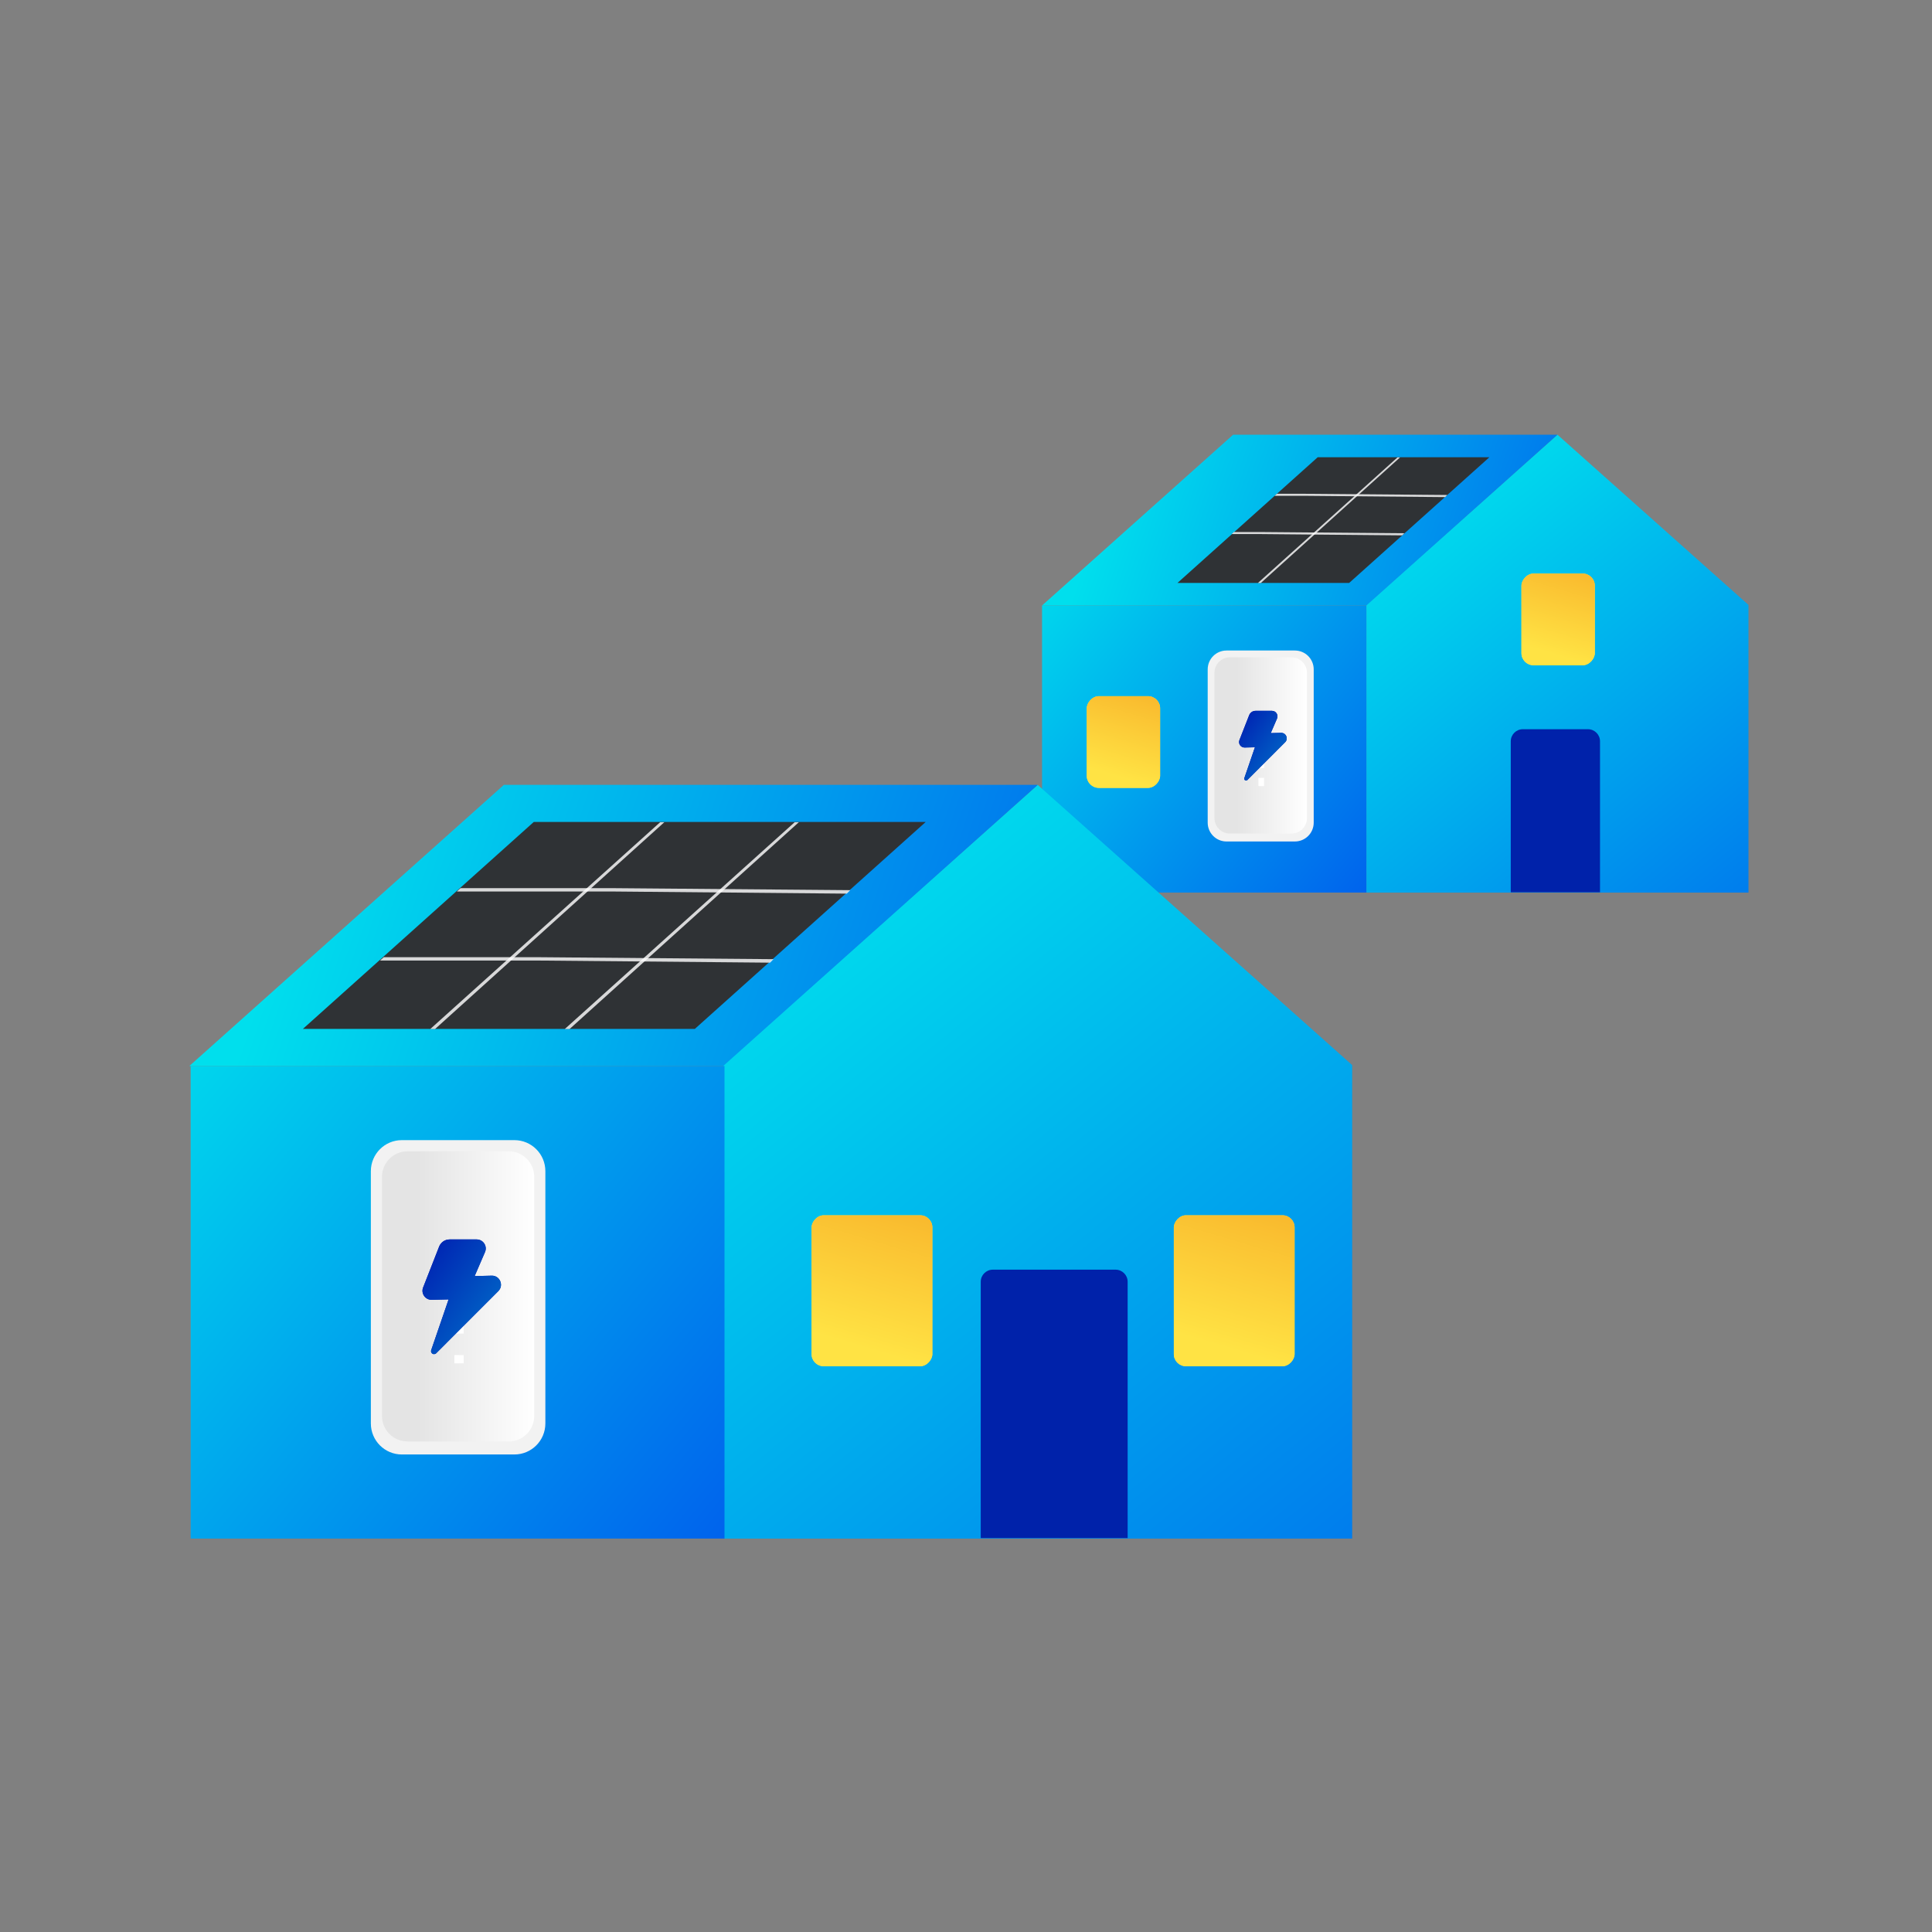 <svg width="320" height="320" viewBox="0 0 320 320" fill="none" xmlns="http://www.w3.org/2000/svg">
<rect x="0" y="0" width="320" height="320" fill="#808080" stroke="none"/>
<path d="M289.604 100.194L257.96 72L226.316 100.194V147.839H289.604V100.194Z" fill="url(#paint0_linear_6970_79760)"/>
<rect width="53.717" height="47.555" transform="matrix(-1 0 0 1 226.314 100.283)" fill="url(#paint1_linear_6970_79760)"/>
<path d="M257.963 72H204.246L172.603 100.284H226.319L257.963 72Z" fill="url(#paint2_linear_6970_79760)"/>
<path d="M246.693 75.73H218.256L195.024 96.555H223.461L246.693 75.73Z" fill="#2F3235"/>
<path d="M265.012 122.78C265.012 121.676 264.116 120.78 263.012 120.78H252.23C251.125 120.78 250.23 121.676 250.23 122.78V147.789H265.012V122.78Z" fill="#0022AA"/>
<rect width="12.15" height="15.187" rx="2" transform="matrix(-1 0 0 1 264.15 95)" fill="#FFE344"/>
<rect width="12.15" height="15.187" rx="2" transform="matrix(-1 0 0 1 264.15 95)" fill="url(#paint3_linear_6970_79760)"/>
<rect width="12.15" height="15.187" rx="2" transform="matrix(-1 0 0 1 192.15 115.309)" fill="#FFE344"/>
<rect width="12.15" height="15.187" rx="2" transform="matrix(-1 0 0 1 192.15 115.309)" fill="url(#paint4_linear_6970_79760)"/>
<g opacity="0.9">
<path opacity="0.9" d="M231.89 75.758L208.824 96.565L208.341 96.565L231.472 75.758L231.89 75.758Z" fill="white"/>
</g>
<g opacity="0.9">
<path opacity="0.9" d="M239.708 81.985L239.362 82.336L215.835 82.121L211.119 82.123L211.491 81.785H215.957L239.708 81.985Z" fill="white"/>
<path opacity="0.9" d="M232.593 88.322L232.246 88.674L208.72 88.458L204.004 88.46L204.376 88.122H208.842L232.593 88.322Z" fill="white"/>
</g>
<path d="M203.147 139.375H214.476C216.197 139.375 217.592 137.977 217.592 136.253V110.869C217.592 109.144 216.197 107.746 214.476 107.746H203.147C201.427 107.746 200.032 109.144 200.032 110.869V136.253C200.032 137.977 201.427 139.375 203.147 139.375Z" fill="#F2F2F2"/>
<path d="M203.721 138.065H213.902C215.32 138.065 216.471 136.915 216.471 135.497V111.437C216.471 110.018 215.32 108.869 213.902 108.869H203.721C202.303 108.869 201.152 110.018 201.152 111.437V135.497C201.152 136.915 202.303 138.065 203.721 138.065Z" fill="url(#paint5_linear_6970_79760)"/>
<line x1="208.438" y1="129.521" x2="209.371" y2="129.521" stroke="white" stroke-width="1.366"/>
<line x1="208.438" y1="126.527" x2="209.371" y2="126.527" stroke="white" stroke-width="1.366"/>
<line x1="208.438" y1="123.532" x2="209.371" y2="123.532" stroke="white" stroke-width="1.366"/>
<path d="M213.052 121.946C212.909 121.599 212.586 121.383 212.211 121.383L210.475 121.426L211.518 119.01C211.64 118.728 211.611 118.405 211.442 118.149C211.273 117.892 210.989 117.738 210.681 117.738H207.96C207.451 117.738 207.029 118.056 206.864 118.554L205.275 122.613C205.18 122.895 205.226 123.193 205.4 123.434C205.573 123.675 205.842 123.813 206.139 123.813L207.855 123.773L206.102 128.878C206.057 129.012 206.109 129.16 206.229 129.234C206.279 129.265 206.334 129.281 206.39 129.281C206.468 129.281 206.546 129.25 206.605 129.192L212.856 122.939C213.121 122.673 213.196 122.292 213.052 121.946Z" fill="#001CB0"/>
<path d="M213.052 121.946C212.909 121.599 212.586 121.383 212.211 121.383L210.475 121.426L211.518 119.01C211.64 118.728 211.611 118.405 211.442 118.149C211.273 117.892 210.989 117.738 210.681 117.738H207.96C207.451 117.738 207.029 118.056 206.864 118.554L205.275 122.613C205.18 122.895 205.226 123.193 205.4 123.434C205.573 123.675 205.842 123.813 206.139 123.813L207.855 123.773L206.102 128.878C206.057 129.012 206.109 129.16 206.229 129.234C206.279 129.265 206.334 129.281 206.39 129.281C206.468 129.281 206.546 129.25 206.605 129.192L212.856 122.939C213.121 122.673 213.196 122.292 213.052 121.946Z" fill="url(#paint6_linear_6970_79760)"/>
<path d="M223.963 176.41L171.874 130L119.786 176.41V254.839H223.963V176.41Z" fill="url(#paint7_linear_6970_79760)"/>
<rect width="88.423" height="78.28" transform="matrix(-1 0 0 1 120 176.556)" fill="url(#paint8_linear_6970_79760)"/>
<path d="M171.879 130H83.456L31.367 176.559H119.79L171.879 130Z" fill="url(#paint9_linear_6970_79760)"/>
<path d="M153.328 136.141H88.41L50.167 170.42H115.086L153.328 136.141Z" fill="#2F3235"/>
<path d="M186.773 212.297C186.773 211.192 185.878 210.297 184.773 210.297H164.441C163.337 210.297 162.441 211.192 162.441 212.297V254.756H186.773V212.297Z" fill="#0022AA"/>
<rect width="20" height="25" rx="2" transform="matrix(-1 0 0 1 214.424 201.29)" fill="#FFE344"/>
<rect width="20" height="25" rx="2" transform="matrix(-1 0 0 1 214.424 201.29)" fill="url(#paint10_linear_6970_79760)"/>
<rect width="20" height="25" rx="2" transform="matrix(-1 0 0 1 154.424 201.29)" fill="#FFE344"/>
<rect width="20" height="25" rx="2" transform="matrix(-1 0 0 1 154.424 201.29)" fill="url(#paint11_linear_6970_79760)"/>
<g opacity="0.9">
<path opacity="0.9" d="M110.031 136.186L72.061 170.438L71.266 170.438L109.342 136.186L110.031 136.186Z" fill="white"/>
<path opacity="0.9" d="M132.31 136.186L94.34 170.438L93.546 170.438L131.621 136.186L132.31 136.186Z" fill="white"/>
</g>
<g opacity="0.9">
<path opacity="0.9" d="M140.829 147.437L140.259 148.015L101.532 147.661L75.662 147.664L76.275 147.108H101.733L140.829 147.437Z" fill="white"/>
<path opacity="0.9" d="M128.116 158.869L127.546 159.447L88.819 159.093L62.949 159.096L63.562 158.54H89.02L128.116 158.869Z" fill="white"/>
</g>
<path d="M66.553 240.907H85.202C88.034 240.907 90.33 238.606 90.33 235.767V193.982C90.33 191.143 88.034 188.842 85.202 188.842H66.553C63.721 188.842 61.425 191.143 61.425 193.982L61.425 235.767C61.425 238.606 63.721 240.907 66.553 240.907Z" fill="#F2F2F2"/>
<path d="M67.498 238.75H84.255C86.591 238.75 88.484 236.857 88.484 234.523V194.917C88.484 192.583 86.591 190.69 84.255 190.69H67.498C65.162 190.69 63.269 192.583 63.269 194.917L63.269 234.523C63.269 236.857 65.162 238.75 67.498 238.75Z" fill="url(#paint12_linear_6970_79760)"/>
<line x1="75.26" y1="225.127" x2="76.797" y2="225.127" stroke="white" stroke-width="1.366"/>
<line x1="75.26" y1="220.198" x2="76.797" y2="220.198" stroke="white" stroke-width="1.366"/>
<line x1="75.26" y1="215.269" x2="76.797" y2="215.269" stroke="white" stroke-width="1.366"/>
<path d="M82.859 212.216C82.622 211.645 82.091 211.29 81.473 211.29L78.617 211.36L80.332 207.384C80.533 206.919 80.486 206.388 80.208 205.966C79.93 205.543 79.462 205.29 78.956 205.29H74.477C73.639 205.29 72.944 205.814 72.672 206.633L70.056 213.315C69.901 213.778 69.976 214.27 70.262 214.666C70.547 215.062 70.99 215.29 71.479 215.29L74.303 215.224L71.418 223.628C71.343 223.848 71.429 224.091 71.626 224.214C71.708 224.265 71.799 224.29 71.891 224.29C72.02 224.29 72.148 224.24 72.245 224.144L82.535 213.851C82.971 213.414 83.095 212.787 82.859 212.216Z" fill="#001CB0"/>
<path d="M82.859 212.216C82.622 211.645 82.091 211.29 81.473 211.29L78.617 211.36L80.332 207.384C80.533 206.919 80.486 206.388 80.208 205.966C79.93 205.543 79.462 205.29 78.956 205.29H74.477C73.639 205.29 72.944 205.814 72.672 206.633L70.056 213.315C69.901 213.778 69.976 214.27 70.262 214.666C70.547 215.062 70.99 215.29 71.479 215.29L74.303 215.224L71.418 223.628C71.343 223.848 71.429 224.091 71.626 224.214C71.708 224.265 71.799 224.29 71.891 224.29C72.02 224.29 72.148 224.24 72.245 224.144L82.535 213.851C82.971 213.414 83.095 212.787 82.859 212.216Z" fill="url(#paint13_linear_6970_79760)"/>
<defs>
<linearGradient id="paint0_linear_6970_79760" x1="234.034" y1="82.723" x2="328.958" y2="197.872" gradientUnits="userSpaceOnUse">
<stop stop-color="#00DFED"/>
<stop offset="1" stop-color="#0034ED"/>
</linearGradient>
<linearGradient id="paint1_linear_6970_79760" x1="63.287" y1="2.02" x2="-19.441" y2="70.315" gradientUnits="userSpaceOnUse">
<stop stop-color="#00DFED"/>
<stop offset="1" stop-color="#0034ED"/>
</linearGradient>
<linearGradient id="paint2_linear_6970_79760" x1="186.649" y1="72" x2="297.325" y2="109.462" gradientUnits="userSpaceOnUse">
<stop stop-color="#00DFED"/>
<stop offset="1" stop-color="#0034ED"/>
</linearGradient>
<linearGradient id="paint3_linear_6970_79760" x1="8.364" y1="15.934" x2="1.482" y2="-7.135" gradientUnits="userSpaceOnUse">
<stop offset="0.12" stop-color="#FFE344"/>
<stop offset="1" stop-color="#F6A623"/>
</linearGradient>
<linearGradient id="paint4_linear_6970_79760" x1="8.364" y1="15.934" x2="1.482" y2="-7.135" gradientUnits="userSpaceOnUse">
<stop offset="0.12" stop-color="#FFE344"/>
<stop offset="1" stop-color="#F6A623"/>
</linearGradient>
<linearGradient id="paint5_linear_6970_79760" x1="201.152" y1="123.468" x2="216.471" y2="123.468" gradientUnits="userSpaceOnUse">
<stop offset="0.24" stop-color="#E4E4E4"/>
<stop offset="1" stop-color="white"/>
</linearGradient>
<linearGradient id="paint6_linear_6970_79760" x1="205.227" y1="117.738" x2="215.985" y2="125.099" gradientUnits="userSpaceOnUse">
<stop stop-color="#001CB0"/>
<stop offset="1" stop-color="#0075CC"/>
</linearGradient>
<linearGradient id="paint7_linear_6970_79760" x1="132.49" y1="147.651" x2="288.745" y2="337.198" gradientUnits="userSpaceOnUse">
<stop stop-color="#00DFED"/>
<stop offset="1" stop-color="#0034ED"/>
</linearGradient>
<linearGradient id="paint8_linear_6970_79760" x1="104.177" y1="3.326" x2="-32.002" y2="115.746" gradientUnits="userSpaceOnUse">
<stop stop-color="#00DFED"/>
<stop offset="1" stop-color="#0034ED"/>
</linearGradient>
<linearGradient id="paint9_linear_6970_79760" x1="54.489" y1="130" x2="236.673" y2="191.666" gradientUnits="userSpaceOnUse">
<stop stop-color="#00DFED"/>
<stop offset="1" stop-color="#0034ED"/>
</linearGradient>
<linearGradient id="paint10_linear_6970_79760" x1="13.768" y1="26.228" x2="2.44" y2="-11.745" gradientUnits="userSpaceOnUse">
<stop offset="0.12" stop-color="#FFE344"/>
<stop offset="1" stop-color="#F6A623"/>
</linearGradient>
<linearGradient id="paint11_linear_6970_79760" x1="13.768" y1="26.228" x2="2.44" y2="-11.745" gradientUnits="userSpaceOnUse">
<stop offset="0.12" stop-color="#FFE344"/>
<stop offset="1" stop-color="#F6A623"/>
</linearGradient>
<linearGradient id="paint12_linear_6970_79760" x1="63.269" y1="214.721" x2="88.484" y2="214.721" gradientUnits="userSpaceOnUse">
<stop offset="0.24" stop-color="#E4E4E4"/>
<stop offset="1" stop-color="white"/>
</linearGradient>
<linearGradient id="paint13_linear_6970_79760" x1="69.977" y1="205.29" x2="87.686" y2="217.407" gradientUnits="userSpaceOnUse">
<stop stop-color="#001CB0"/>
<stop offset="1" stop-color="#0075CC"/>
</linearGradient>
</defs>
</svg>
